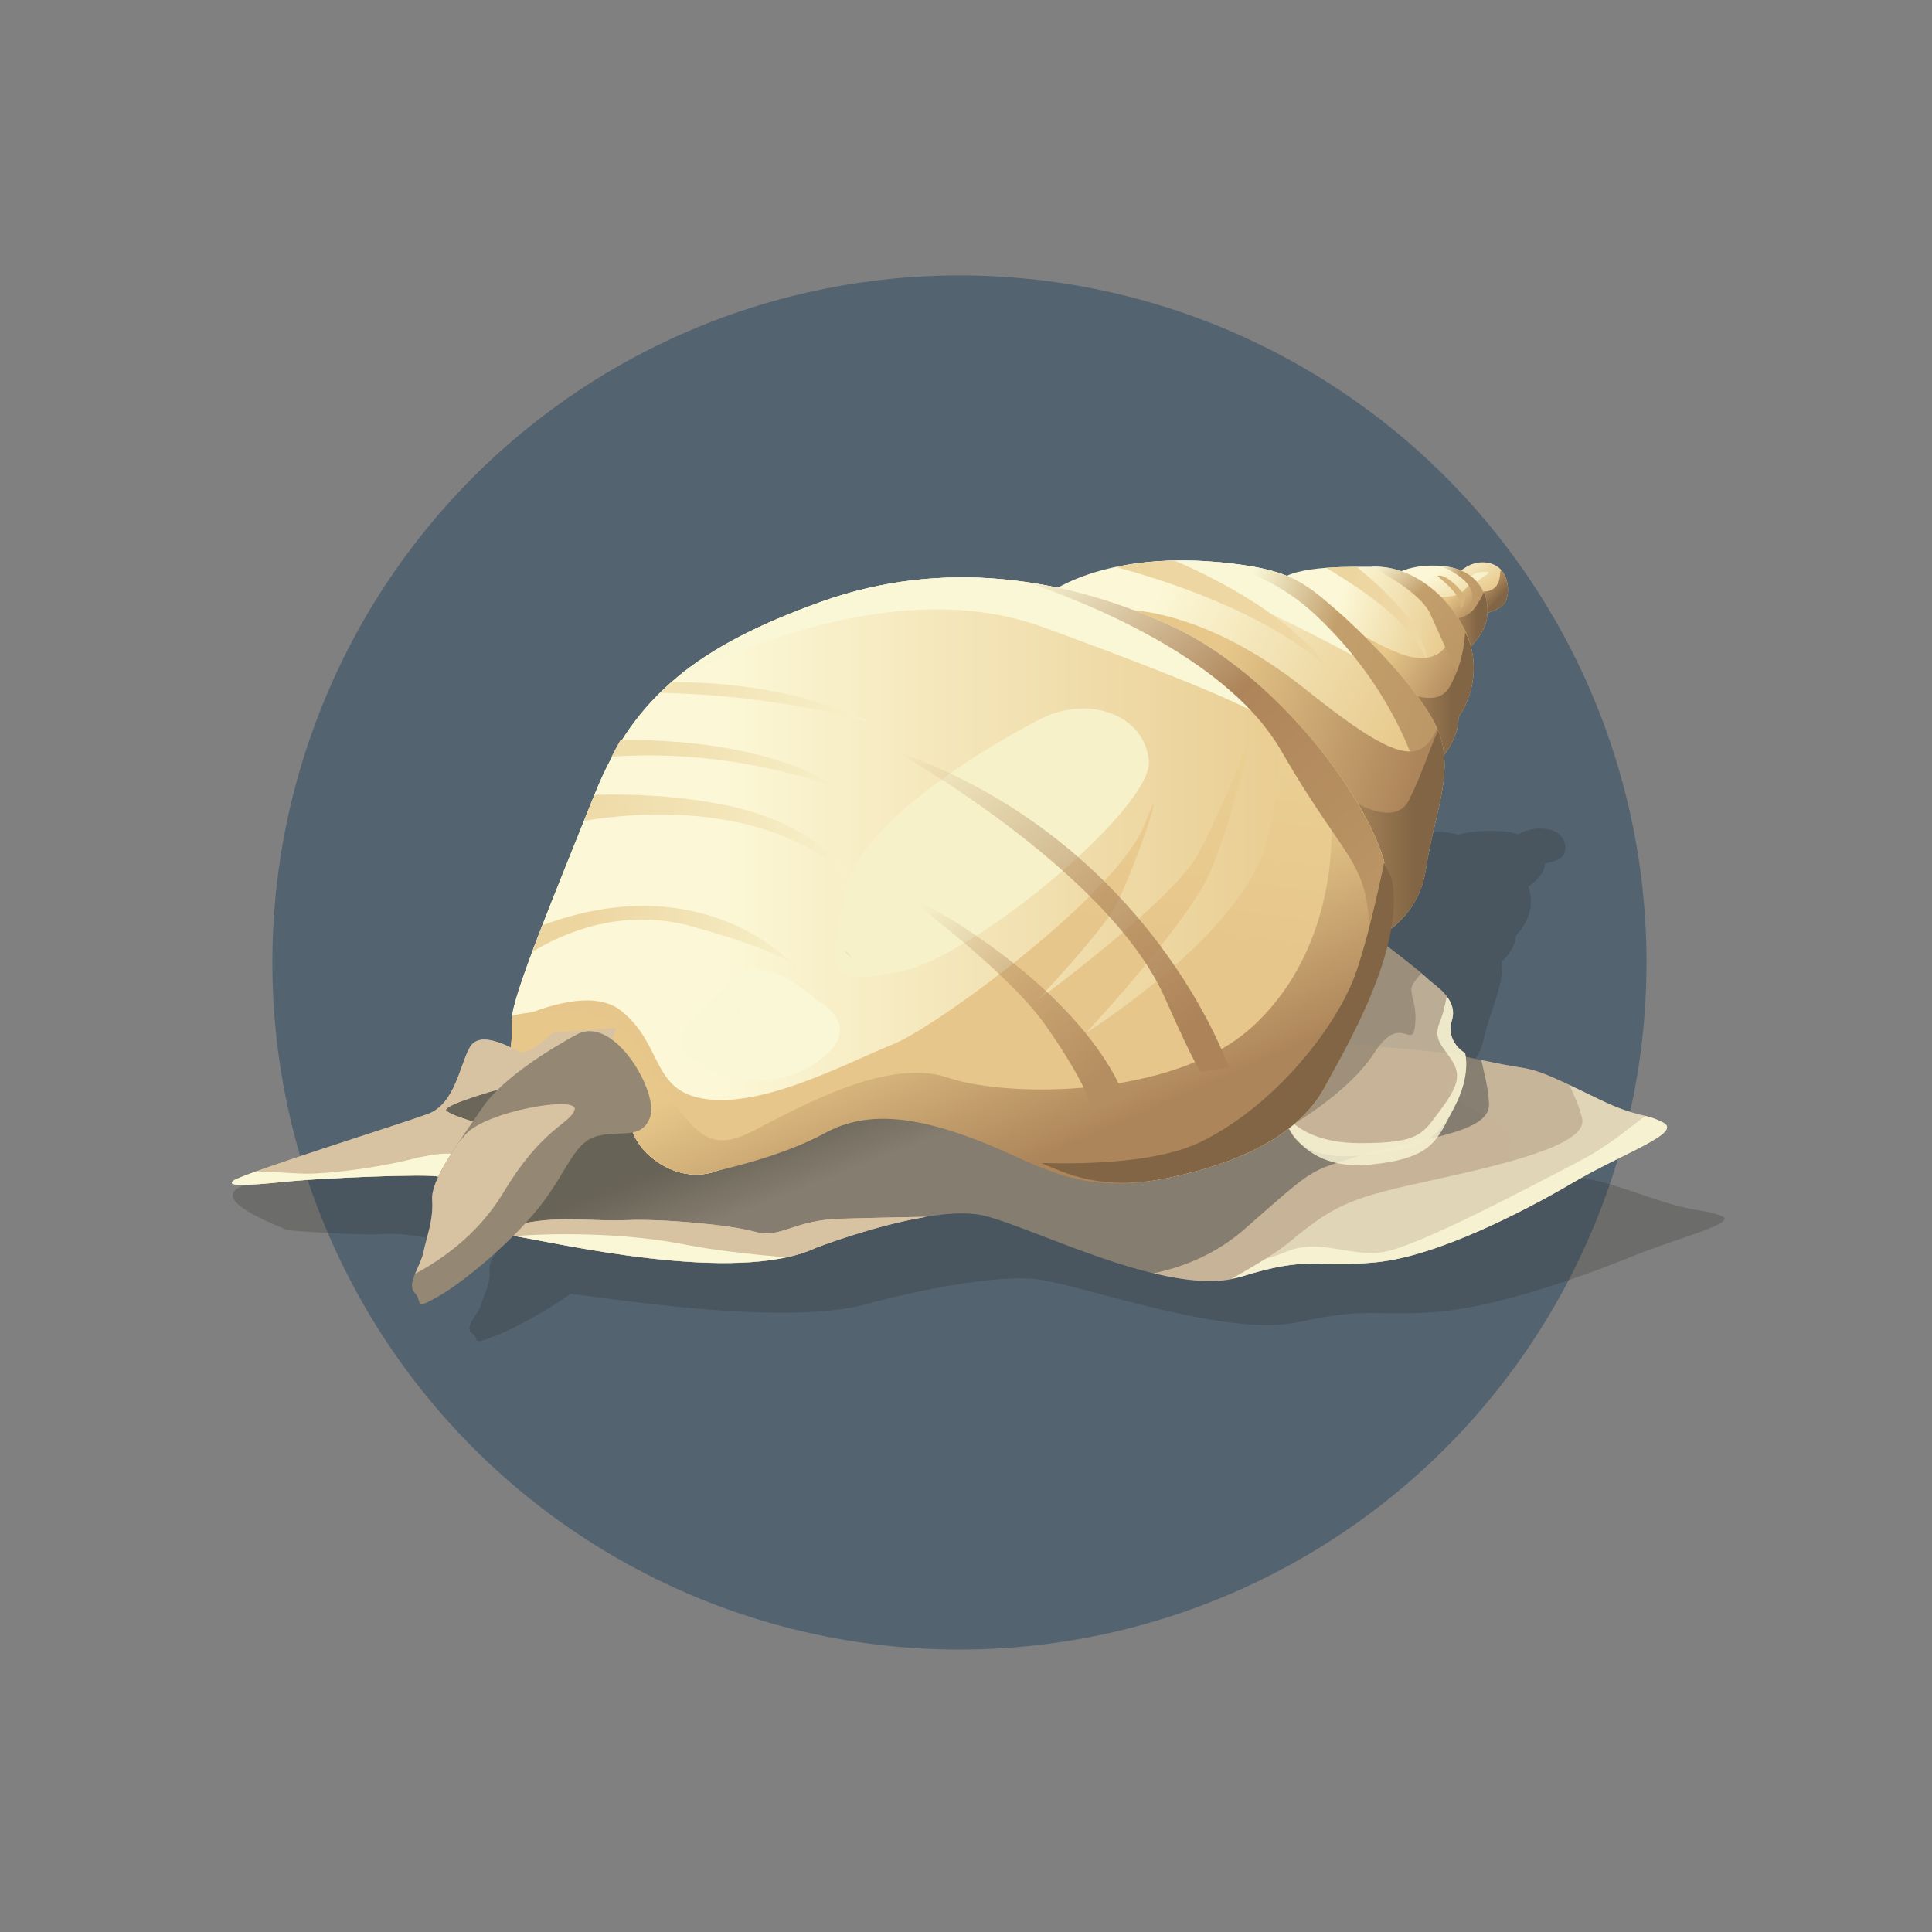 <?xml version="1.0" encoding="utf-8"?>
<!-- Generator: Adobe Illustrator 16.0.0, SVG Export Plug-In . SVG Version: 6.00 Build 0)  -->
<!DOCTYPE svg PUBLIC "-//W3C//DTD SVG 1.1//EN" "http://www.w3.org/Graphics/SVG/1.1/DTD/svg11.dtd">
<svg version="1.1" id="Calque_1" xmlns="http://www.w3.org/2000/svg" xmlns:xlink="http://www.w3.org/1999/xlink" x="0px" y="0px"
	 width="164.5px" height="164.5px" viewBox="0 0 164.5 164.5" enable-background="new 0 0 164.5 164.5" xml:space="preserve">
<rect x="0" y="0" width="164.5" height="164.5" fill="#808080" stroke="none"/>
<g>
	<circle opacity="0.4" fill="#133959" enable-background="new    " cx="81.692" cy="81.952" r="58.5"/>
	<g>
		<path opacity="0.2" fill="#1E1E1C" enable-background="new    " d="M146.532,103.514c-1.609-0.599-2.104-0.255-5.446-1.365
			c-3.342-1.113-4.951-1.713-6.684-1.883c-0.176-0.018-0.392-0.043-0.615-0.065c-0.042-0.009-0.08-0.013-0.123-0.017
			c-0.21-0.023-0.438-0.055-0.673-0.086c-0.072-0.009-0.142-0.018-0.216-0.027c-0.234-0.03-0.478-0.062-0.724-0.098
			c-0.067-0.01-0.138-0.021-0.207-0.029c-0.269-0.035-0.538-0.074-0.805-0.112c-0.478-0.067-0.938-0.136-1.345-0.194
			c-0.027-0.145-0.062-0.224-0.062-0.224s-1.669-0.644-1.112-1.924c0.063-0.15,0.088-0.296,0.088-0.431
			c0-0.063-0.021-0.123-0.031-0.183c-0.014-0.067-0.021-0.133-0.049-0.196c-0.033-0.082-0.082-0.16-0.135-0.236
			c-0.021-0.028-0.039-0.061-0.062-0.09c-0.071-0.095-0.156-0.181-0.248-0.267c-0.002-0.002-0.003-0.004-0.007-0.007l0,0
			c-0.526-0.475-1.29-0.814-1.601-1.03c-0.459-0.319-2.69-1.509-3.453-1.916c0.125-0.344,0.229-0.687,0.315-1.028
			c1.228-0.67,2.573-1.769,2.951-3.47c0.164-0.729,0.36-1.39,0.562-2.013l0,0c0.367-1.143,0.74-2.135,0.92-3.074
			c0.01-0.049,0.016-0.097,0.021-0.146c0.036-0.213,0.061-0.426,0.075-0.635c0.004-0.083,0.004-0.167,0.006-0.25
			c0.001-0.185-0.011-0.373-0.034-0.558c-0.002-0.025-0.001-0.05-0.004-0.075c0.08-0.075,0.158-0.151,0.236-0.229
			c0.031-0.034,0.062-0.064,0.095-0.1c0.028-0.031,0.06-0.067,0.088-0.099c0.063-0.073,0.126-0.145,0.188-0.22
			c0.039-0.053,0.074-0.106,0.111-0.159c0.027-0.041,0.057-0.082,0.084-0.122c0.026-0.043,0.057-0.083,0.081-0.128
			c0.025-0.042,0.044-0.084,0.064-0.127c0.054-0.1,0.102-0.201,0.14-0.305c0.014-0.028,0.02-0.056,0.031-0.083
			c0.013-0.045,0.025-0.088,0.04-0.133c0.045-0.171,0.077-0.345,0.077-0.523c0,0,0.557-0.519,0.938-1.359h0.003
			c0.002-0.007,0.004-0.016,0.01-0.024c0.063-0.151,0.125-0.308,0.177-0.479c0.017-0.06,0.028-0.123,0.044-0.184
			c0.035-0.14,0.068-0.279,0.086-0.43c0.016-0.124,0.011-0.255,0.012-0.383c0.002-0.109,0.014-0.213,0.002-0.327
			c-0.021-0.253-0.068-0.517-0.158-0.792c-0.017-0.056-0.043-0.113-0.063-0.169c0.138-0.102,0.271-0.208,0.396-0.316
			c0.021-0.018,0.039-0.034,0.06-0.052c0.141-0.125,0.276-0.251,0.394-0.382c0.002-0.003,0.004-0.005,0.006-0.006
			c0.113-0.126,0.207-0.255,0.291-0.385c0.02-0.03,0.035-0.061,0.053-0.091c0.074-0.131,0.138-0.263,0.168-0.395
			c0.031-0.123,0.045-0.243,0.054-0.363c0.076-0.014,0.153-0.028,0.231-0.046c0.041-0.009,0.08-0.02,0.121-0.029
			c0.088-0.022,0.178-0.046,0.268-0.074c0.035-0.011,0.072-0.023,0.111-0.036c0.121-0.041,0.236-0.085,0.345-0.138
			c0.014-0.005,0.022-0.013,0.032-0.019c0.097-0.048,0.183-0.104,0.259-0.163c0.021-0.018,0.043-0.036,0.063-0.054
			c0.077-0.071,0.146-0.146,0.188-0.233c0.057-0.115,0.087-0.245,0.106-0.381c0.004-0.031,0.004-0.062,0.006-0.094
			c0.008-0.119,0.002-0.238-0.021-0.36c-0.006-0.023-0.008-0.045-0.016-0.068c-0.148-0.648-0.758-1.276-2.123-1.276
			c-0.725,0-1.327,0.214-1.811,0.485c-0.043-0.013-0.091-0.02-0.134-0.033c-0.317-0.085-0.653-0.157-1.026-0.196
			c-0.209-0.022-0.418-0.032-0.627-0.043l0,0c-1.271-0.069-2.455,0.062-3.316,0.307c-0.702-0.168-1.434-0.264-2.182-0.264
			c-0.105,0-0.211,0-0.314,0l0,0c-0.893,0-1.776,0.002-2.624,0.021c-0.437,0.009-0.859,0.025-1.271,0.045l0,0
			c-1.314,0.067-2.484,0.201-3.361,0.469c-1.329-0.373-2.998-0.612-5.611-0.792c-0.673-0.047-1.359-0.08-2.053-0.097
			c-0.625-0.017-1.258-0.016-1.891-0.007h-0.002c-0.003,0-0.006,0-0.009,0c-1.46,0.021-2.928,0.115-4.354,0.293l-0.002,0.001h-0.002
			c-1.981,0.25-3.865,0.68-5.541,1.311c-0.838-0.125-1.688-0.234-2.539-0.323c-0.006,0-0.01-0.001-0.017-0.001h0.002
			c-5.672-0.584-11.62-0.337-17.569,1.131c-4.565,1.126-8.2,2.328-11.124,3.81c-0.006,0.003-0.01,0.006-0.015,0.008
			c-0.41,0.208-0.809,0.423-1.192,0.643c-0.001,0.001-0.003,0.002-0.003,0.002l0,0c-0.502,0.29-0.976,0.594-1.433,0.904
			c-0.001,0-0.001,0-0.001,0l0,0c-1.222,0.831-2.292,1.746-3.231,2.77c-0.045,0-0.084-0.001-0.13-0.001
			c-0.268,0.321-0.525,0.65-0.769,0.991c0.019-0.001,0.041-0.001,0.06-0.002c-0.533,0.676-1.023,1.394-1.47,2.166
			c-0.016,0.026-0.031,0.055-0.047,0.082c-0.001,0-0.001,0-0.001,0c-0.295,0.508-0.591,1.018-0.886,1.526l0,0
			c-1.256,2.153-2.504,4.289-3.547,6.146l0,0c-0.013,0.022-0.025,0.048-0.039,0.07c-0.141,0.25-0.279,0.497-0.41,0.736l0,0
			c-1.179,2.13-1.997,3.784-2.105,4.498l0,0c-0.005,0.052-0.02,0.113-0.02,0.154c0,0.052-0.003,0.104-0.003,0.158
			c-0.006,0.524-0.039,1.092-0.075,1.582c-1.104-0.359-2.818-0.853-3.512-0.031c-0.864,1.026-21.134,1.047-23.485,1.646
			c-2.224,0.567-2.925,1.634,3.106,4.038c0.008,0.003,5.789,0.48,8.386,0.311c2.601-0.17,8.281,1.448,9.271,1.619
			c0.009,0.002,0.02,0.008,0.029,0.01c-0.056,0.08-0.106,0.16-0.155,0.236c-0.017,0.027-0.035,0.057-0.052,0.084
			c-0.098,0.17-0.167,0.325-0.222,0.479c-0.015,0.043-0.028,0.083-0.039,0.125c-0.045,0.153-0.071,0.303-0.058,0.436
			c0.125,1.197-0.496,2.226-0.743,3.079c-0.03,0.105-0.076,0.215-0.131,0.326c-0.004,0.009-0.013,0.02-0.016,0.023
			c-0.397,0.771-1.24,1.601-0.595,2.043c0.742,0.515-0.247,1.113,2.103,0.172c1.635-0.651,4.154-2.051,6.292-3.529
			c0.049,0.007,0.096,0.02,0.145,0.021c0.163,0.019,0.365,0.043,0.589,0.069c0.041,0.004,0.077,0.009,0.117,0.013
			c0.188,0.025,0.403,0.054,0.627,0.082c4.944,0.648,18.167,2.521,24.29,0.521c0,0,0.04-0.01,0.062-0.018
			c0.031-0.008,0.077-0.021,0.126-0.032c0.02-0.005,0.044-0.011,0.064-0.017c1.053-0.271,5.277-1.32,9.156-1.76c0,0-0.002,0-0.004,0
			c1.861-0.21,3.646-0.283,4.955-0.059c3.141,0.541,9.719,2.734,15.412,3.537c0.012,0.002,0.023,0.004,0.037,0.004
			c0.539,0.076,1.068,0.138,1.588,0.187c0.189,0.019,0.377,0.034,0.564,0.048c0.199,0.014,0.396,0.024,0.59,0.035
			c0.33,0.016,0.652,0.024,0.967,0.024c0.114,0,0.227-0.003,0.338-0.007c0.323-0.004,0.637-0.021,0.94-0.047
			c0.106-0.01,0.208-0.019,0.31-0.028c0.358-0.04,0.709-0.089,1.041-0.16c5.939-1.283,6.311-0.515,11.512-0.854
			c5.197-0.342,12.623-2.992,16.832-4.703C143.064,105.311,148.143,104.111,146.532,103.514z"/>
		<g>
			
				<linearGradient id="SVGID_1_" gradientUnits="userSpaceOnUse" x1="167.217" y1="283.518" x2="170.93" y2="293.049" gradientTransform="matrix(1 0 0 1 -90 -194.5)">
				<stop  offset="0.22" style="stop-color:#6F6655"/>
				<stop  offset="0.801" style="stop-color:#948773"/>
			</linearGradient>
			<path opacity="0.8" fill="url(#SVGID_1_)" enable-background="new    " d="M69.474,106.243c0,0,9.902-3.839,14.358-2.724
				c4.457,1.113,15.845,7.057,21.786,5.198c5.942-1.856,6.313-0.741,11.512-1.237c5.199-0.494,12.625-4.332,16.834-6.808
				c4.208-2.478,9.286-4.209,7.675-5.075c-1.611-0.865-2.104-0.369-5.447-1.979c-3.342-1.609-4.949-2.476-6.685-2.724
				c-1.731-0.246-6.188-1.236-6.188-1.236l-35.895-3.344L64.03,86.688l-16.96,1.236c0,0-1.981,1.979-2.849,1.609
				c-0.865-0.372-3.341-1.857-4.208-0.372c-0.864,1.485-1.239,4.825-3.588,5.694c-2.352,0.865-15.843,5.076-16.585,5.693
				c-0.742,0.617,2.599,0.246,5.198,0c2.6-0.249,11.266-0.617,12.254-0.373c0.99,0.249,3.341,4.579,6.56,5.075
				C47.07,105.748,62.664,109.462,69.474,106.243z"/>
			<path fill="#D7C2A2" d="M69.474,106.243c0,0,4.937-1.909,9.409-2.64c-2.473,0.045-5.344,0.104-7.304,0.164
				c-4.084,0.123-5.076,1.73-7.304,1.111s-7.921-1.111-10.892-0.988c-2.973,0.125-5.447-0.371-8.665,0.246
				c-3.216,0.618-3.341-2.476-4.456-3.836c-1.113-1.361,0.868-3.341,0.868-4.084c0-0.742-1.98-0.865-3.095-1.609
				c-1.113-0.74,12.625-3.959,13.119-4.33c0.266-0.199,0.843-1.358,1.309-2.748l-5.392,0.396c0,0-1.981,1.979-2.849,1.609
				c-0.865-0.372-3.341-1.857-4.208-0.372c-0.864,1.484-1.239,4.826-3.588,5.693c-2.352,0.867-15.843,5.076-16.585,5.694
				c-0.742,0.617,2.599,0.246,5.198,0c2.6-0.249,11.266-0.618,12.254-0.373c0.99,0.249,3.341,4.579,6.56,5.075
				C47.07,105.748,62.664,109.462,69.474,106.243z"/>
			<path opacity="0.8" fill="#D7C2A2" enable-background="new    " d="M133.963,100.673c4.208-2.478,9.286-4.209,7.674-5.075
				c-1.611-0.867-2.104-0.371-5.445-1.979c-3.342-1.609-4.95-2.478-6.686-2.726c-0.788-0.109-2.14-0.377-3.38-0.635
				c0.249,1.107,0.597,2.417,0.658,3.732c0.124,2.598-6.437,2.97-10.957,4.394c-4.517,1.421-3.772,0.927-9.839,6.25
				c-2.504,2.199-5.318,3.269-7.768,3.777c2.766,0.663,5.396,0.935,7.396,0.31c5.94-1.857,6.312-0.744,11.512-1.238
				C122.328,106.986,129.753,103.148,133.963,100.673z"/>
			<path fill="#FCF8D7" d="M61.055,99.684c0,0,5.571-1.672,9.284-3.715c3.712-2.042,8.169-1.3,13.369,0.743
				c5.198,2.042,8.168,5.198,15.967,3.527c7.798-1.671,11.513-4.642,13.183-7.8c1.67-3.155,6.312-12.252,5.199-18.193
				s-9.468-16.896-18.381-20.981c-8.912-4.083-19.311-5.755-29.708-2.042c-10.398,3.714-15.966,7.984-19.31,16.339
				c-3.342,8.355-7.055,17.267-7.055,19.124c0,1.857-0.185,4.271-0.185,4.271s6.499-2.785,7.798-1.855
				c1.301,0.928,2.229,3.155,2.229,5.014c0,1.855,0.742,3.898,3.155,5.197C59.012,100.611,61.055,99.684,61.055,99.684z"/>
			
				<linearGradient id="SVGID_2_" gradientUnits="userSpaceOnUse" x1="213.43" y1="240.522" x2="216.399" y2="245.471" gradientTransform="matrix(1 0 0 1 -90 -194.5)">
				<stop  offset="0.232" style="stop-color:#FCF8D7"/>
				<stop  offset="0.956" style="stop-color:#E7C88A"/>
			</linearGradient>
			<path fill="url(#SVGID_2_)" d="M123.068,50.294c0,0,1.115-2.413,3.156-2.413c2.043,0,2.414,2.042,2.043,3.155
				c-0.371,1.115-2.414,1.3-2.414,1.3L123.068,50.294z"/>
			<path fill="#F8F2CB" d="M125.174,49.243c0,0,0.122-0.557,1.236-0.557c1.115,0-0.803,0.495-0.865,1.236
				C125.482,50.665,125.174,49.243,125.174,49.243z"/>
			
				<linearGradient id="SVGID_3_" gradientUnits="userSpaceOnUse" x1="216.525" y1="244.351" x2="218.011" y2="245.802" gradientTransform="matrix(1 0 0 1 -90 -194.5)">
				<stop  offset="0" style="stop-color:#B89163"/>
				<stop  offset="0.758" style="stop-color:#816544"/>
			</linearGradient>
			<path fill="url(#SVGID_3_)" d="M128.268,51.037c0.241-0.722,0.159-1.828-0.479-2.521c-0.035,0.146-0.064,0.302-0.079,0.479
				c-0.123,1.609-1.608,1.362-1.608,1.362s0.133,1.031,0.254,1.897C126.98,52.123,128.014,51.801,128.268,51.037z"/>
			
				<linearGradient id="SVGID_4_" gradientUnits="userSpaceOnUse" x1="210.498" y1="242.247" x2="214.459" y2="248.435" gradientTransform="matrix(1 0 0 1 -90 -194.5)">
				<stop  offset="0.232" style="stop-color:#FCF8D7"/>
				<stop  offset="0.956" style="stop-color:#E7C88A"/>
			</linearGradient>
			<path fill="url(#SVGID_4_)" d="M122.697,57.164c0,0,3.527-2.228,3.898-4.456c0.372-2.228-0.93-4.084-3.343-4.456
				c-2.413-0.371-4.642,0.372-5.196,1.3C117.5,50.48,122.697,57.164,122.697,57.164z"/>
			
				<linearGradient id="SVGID_5_" gradientUnits="userSpaceOnUse" x1="213.02" y1="244.273" x2="215.746" y2="246.936" gradientTransform="matrix(1 0 0 1 -90 -194.5)">
				<stop  offset="0.232" style="stop-color:#E7C88A"/>
				<stop  offset="1" style="stop-color:#AD855A"/>
			</linearGradient>
			<path fill="url(#SVGID_5_)" d="M122.016,50.728c0,0,1.859,0.433,2.726-0.557c0.864-0.989,1.235-0.061,1.176,0.434
				c-0.062,0.495,0.62,1.052-0.062,1.733c-0.681,0.681-0.271,1.024-1.064,0.976C124,53.266,124.436,53.7,124,53.266
				S122.016,50.728,122.016,50.728z"/>
			
				<linearGradient id="SVGID_6_" gradientUnits="userSpaceOnUse" x1="212.626" y1="245.251" x2="216.438" y2="245.251" gradientTransform="matrix(1 0 0 1 -90 -194.5)">
				<stop  offset="0" style="stop-color:#FAF7D7"/>
				<stop  offset="0.443" style="stop-color:#C29F6B"/>
				<stop  offset="0.995" style="stop-color:#BD9867"/>
			</linearGradient>
			<path fill="url(#SVGID_6_)" d="M124.788,53.312l1.649-2.593c-0.438-1.271-1.545-2.216-3.185-2.468
				c-0.21-0.032-0.419-0.046-0.627-0.062c1.115,0.458,2.903,1.413,2.731,2.786C125.166,52.533,124.896,53.127,124.788,53.312z"/>
			
				<linearGradient id="SVGID_7_" gradientUnits="userSpaceOnUse" x1="213.193" y1="247.272" x2="216.658" y2="247.272" gradientTransform="matrix(1 0 0 1 -90 -194.5)">
				<stop  offset="0" style="stop-color:#B89163"/>
				<stop  offset="0.758" style="stop-color:#816544"/>
			</linearGradient>
			<path fill="url(#SVGID_7_)" d="M126.333,50.406c-0.042,0.161-0.19,0.526-0.728,1.312c-0.805,1.177-2.412,0.99-2.412,0.99
				l1.966,2.429c0.69-0.728,1.295-1.577,1.437-2.429C126.736,51.868,126.637,51.082,126.333,50.406z"/>
			
				<linearGradient id="SVGID_8_" gradientUnits="userSpaceOnUse" x1="199.543" y1="248.664" x2="213.282" y2="252.749" gradientTransform="matrix(1 0 0 1 -90 -194.5)">
				<stop  offset="0.232" style="stop-color:#FCF8D7"/>
				<stop  offset="0.956" style="stop-color:#E7C88A"/>
			</linearGradient>
			<path fill="url(#SVGID_8_)" d="M121.212,66.077c0,0,2.972-2.228,2.972-5.013c0,0,1.856-2.415,1.113-5.756
				c-0.742-3.342-4.27-7.056-8.168-7.056c-3.9,0-7.798,0-8.912,1.857C107.102,51.965,121.212,66.077,121.212,66.077z"/>
			
				<linearGradient id="SVGID_9_" gradientUnits="userSpaceOnUse" x1="203.584" y1="245.36" x2="211.222" y2="247.631" gradientTransform="matrix(1 0 0 1 -90 -194.5)">
				<stop  offset="0" style="stop-color:#EDD5A0"/>
				<stop  offset="1" style="stop-color:#EED8A3"/>
			</linearGradient>
			<path fill="url(#SVGID_9_)" d="M116.385,48.995c-0.312-0.268-0.595-0.506-0.871-0.736c-0.897,0.008-1.775,0.029-2.597,0.09
				c1.89,1.119,4.935,3.076,6.531,4.916c1.762,2.032,1.987,2.823,1.981,3.105C121.523,55.788,121.5,53.392,116.385,48.995z"/>
			
				<linearGradient id="SVGID_10_" gradientUnits="userSpaceOnUse" x1="205.216" y1="250.115" x2="213.755" y2="254.756" gradientTransform="matrix(1 0 0 1 -90 -194.5)">
				<stop  offset="0.232" style="stop-color:#E7C88A"/>
				<stop  offset="1" style="stop-color:#AD855A"/>
			</linearGradient>
			<path fill="url(#SVGID_10_)" d="M125.296,55.308c-0.097-0.437-0.243-0.881-0.433-1.32c-0.602-0.253-1.049-0.335-1.146-0.165
				c-0.369,0.649-0.74,2.599-3.435,2.134c-2.693-0.464-8.818-4.734-8.818-4.734s5.938,9.469,7.427,11.976
				c0.969,1.638,1.857,2.318,2.564,2.675c0.691-0.585,2.727-2.494,2.727-4.81C124.184,61.063,126.04,58.649,125.296,55.308z"/>
			
				<linearGradient id="SVGID_11_" gradientUnits="userSpaceOnUse" x1="207.025" y1="242.482" x2="214.174" y2="249.724" gradientTransform="matrix(1 0 0 1 -90 -194.5)">
				<stop  offset="0" style="stop-color:#FAF7D7"/>
				<stop  offset="0.443" style="stop-color:#C29F6B"/>
				<stop  offset="0.995" style="stop-color:#BD9867"/>
			</linearGradient>
			<path fill="url(#SVGID_11_)" d="M117.128,48.252c-0.106,0-0.211,0.001-0.315,0.001c1.998,1.093,4.311,2.593,4.957,3.991
				c0.668,1.439,2.189,5.066,3.354,6.854c0.312-0.992,0.507-2.288,0.174-3.79C124.555,51.965,121.027,48.252,117.128,48.252z"/>
			
				<linearGradient id="SVGID_12_" gradientUnits="userSpaceOnUse" x1="208.333" y1="253.922" x2="215.473" y2="253.922" gradientTransform="matrix(1 0 0 1 -90 -194.5)">
				<stop  offset="0" style="stop-color:#B89163"/>
				<stop  offset="0.758" style="stop-color:#816544"/>
			</linearGradient>
			<path fill="url(#SVGID_12_)" d="M123.439,58.464c-1.299,2.321-5.106-0.278-5.106-0.278s2.585,6.59,4.003,6.833
				c0.841-0.914,1.848-2.332,1.848-3.955c0,0,1.856-2.415,1.113-5.756c-0.054-0.25-0.13-0.501-0.216-0.754
				c-0.181-0.46-0.341-0.731-0.341-0.731S124.74,56.143,123.439,58.464z"/>
			
				<linearGradient id="SVGID_13_" gradientUnits="userSpaceOnUse" x1="178.469" y1="246.131" x2="209.291" y2="262.595" gradientTransform="matrix(1 0 0 1 -90 -194.5)">
				<stop  offset="0.232" style="stop-color:#FCF8D7"/>
				<stop  offset="0.956" style="stop-color:#E7C88A"/>
			</linearGradient>
			<path fill="url(#SVGID_13_)" d="M116.199,80.373c0,0,4.457-1.485,5.199-6.313c0.742-4.827,2.228-7.797,1.299-11.14
				c-0.928-3.341-6.312-8.726-9.098-11.14c-2.785-2.414-4.084-3.342-9.656-3.898c-5.568-0.558-12.067,0.186-16.15,3.712
				C83.708,55.122,114.341,76.102,116.199,80.373z"/>
			<path fill="#FAF7D7" d="M95.63,48.157c2.925,0.375,6.331,1.168,9.738,2.756c9.036,4.208,12.007,6.189,12.007,6.189
				s-0.838-2.361-3.324-4.923c-0.154-0.139-0.307-0.275-0.451-0.399c-2.785-2.414-4.084-3.342-9.656-3.898
				C101.264,47.613,98.371,47.657,95.63,48.157z"/>
			
				<linearGradient id="SVGID_14_" gradientUnits="userSpaceOnUse" x1="194.252" y1="251.141" x2="211.986" y2="256.413" gradientTransform="matrix(1 0 0 1 -90 -194.5)">
				<stop  offset="0" style="stop-color:#FAF7D7"/>
				<stop  offset="0.443" style="stop-color:#C29F6B"/>
				<stop  offset="0.995" style="stop-color:#BD9867"/>
			</linearGradient>
			<path fill="url(#SVGID_14_)" d="M122.697,62.92c-0.928-3.341-6.312-8.726-9.098-11.14c-2.785-2.414-4.084-3.342-9.656-3.898
				c-0.119-0.012-0.244-0.015-0.364-0.025c2.683,0.68,5.772,1.996,8.476,4.542c6.437,6.065,8.911,12.997,9.654,17.206
				c0.1,0.573,0.182,1.08,0.251,1.544C122.676,67.928,123.422,65.531,122.697,62.92z"/>
			
				<linearGradient id="SVGID_15_" gradientUnits="userSpaceOnUse" x1="185.996" y1="257.404" x2="209.189" y2="264.299" gradientTransform="matrix(1 0 0 1 -90 -194.5)">
				<stop  offset="0.232" style="stop-color:#E7C88A"/>
				<stop  offset="1" style="stop-color:#AD855A"/>
			</linearGradient>
			<path fill="url(#SVGID_15_)" d="M116.199,80.373c0,0,4.457-1.485,5.199-6.313c0.742-4.827,2.228-7.797,1.299-11.14
				c-0.08-0.286-0.202-0.592-0.342-0.905c-1.399,3.193-3.558,2.787-11.168-3.304c-9.285-7.427-16.215-6.807-16.215-6.807
				s6.545,9.757,8.799,17.136C109.833,74.057,115.438,78.621,116.199,80.373z"/>
			
				<linearGradient id="SVGID_16_" gradientUnits="userSpaceOnUse" x1="202.769" y1="265.787" x2="212.993" y2="265.787" gradientTransform="matrix(1 0 0 1 -90 -194.5)">
				<stop  offset="0" style="stop-color:#B89163"/>
				<stop  offset="0.758" style="stop-color:#816544"/>
			</linearGradient>
			<path fill="url(#SVGID_16_)" d="M122.439,62.2c-0.558,1.173-1.377,3.742-2.467,5.917c-1.486,2.971-6.652-1.112-6.652-1.112
				s0.291,6.467-0.551,9.64c1.822,1.647,3.097,2.96,3.43,3.728c0,0,4.457-1.485,5.199-6.313c0.742-4.827,2.228-7.797,1.299-11.14
				C122.635,62.69,122.544,62.449,122.439,62.2z"/>
			<path opacity="0.8" fill="#D7C2A2" enable-background="new    " d="M109.702,95.969c0,0,0.741,2.971,6.125,2.415
				c5.385-0.558,6.499-1.301,7.983-4.086c1.484-2.786,0.93-4.64,0.93-4.64s-1.672-0.93-1.114-2.785
				c0.558-1.857-1.483-2.973-2.041-3.527c-0.558-0.559-3.715-2.972-3.715-2.972S110.073,93.555,109.702,95.969z"/>
			<path opacity="0.8" fill="#948773" enable-background="new    " d="M117.005,89.657c2.226-3.468,3.218-0.249,3.466-2.229
				c0.246-1.979-0.498-2.723-0.248-3.465c0.075-0.23,0.401-0.637,0.801-1.107c-1.08-0.895-3.152-2.48-3.152-2.48
				s-7.797,13.184-8.168,15.596C109.702,95.969,114.775,93.123,117.005,89.657z"/>
			<path opacity="0.8" fill="#FAF7D7" enable-background="new    " d="M124.74,89.657c0,0-1.672-0.931-1.114-2.785
				c0.246-0.822-0.024-1.491-0.442-2.038c-0.127,0.617-0.281,1.436-0.609,2.223c-0.617,1.484,0.371,2.104,1.115,3.342
				c0.742,1.237,0.371,2.229-1.115,4.209c-1.484,1.98-1.731,2.723-6.809,2.723c-3.41,0-5.139-1.17-5.91-1.939
				c-0.078,0.232-0.131,0.43-0.153,0.58c0,0,1.596,3.747,6.979,3.19c5.385-0.558,5.645-2.076,7.129-4.861
				C125.296,91.512,124.74,89.657,124.74,89.657z"/>
			
				<linearGradient id="SVGID_17_" gradientUnits="userSpaceOnUse" x1="133.418" y1="269.435" x2="208.227" y2="269.435" gradientTransform="matrix(1 0 0 1 -90 -194.5)">
				<stop  offset="0.232" style="stop-color:#FCF8D7"/>
				<stop  offset="0.956" style="stop-color:#E7C88A"/>
			</linearGradient>
			<path fill="url(#SVGID_17_)" d="M61.055,99.684c0,0,5.571-1.672,9.284-3.715c3.712-2.042,8.169-1.3,13.369,0.743
				c5.198,2.042,8.168,5.198,15.967,3.527c7.798-1.671,11.513-4.642,13.183-7.8c1.67-3.155,6.312-12.252,5.199-18.193
				s-9.468-16.896-18.381-20.981c-8.912-4.083-19.311-5.755-29.708-2.042c-10.398,3.714-15.966,7.984-19.31,16.339
				c-3.342,8.355-7.055,17.267-7.055,19.124c0,1.857-0.185,4.271-0.185,4.271s6.499-2.785,7.798-1.855
				c1.301,0.928,2.229,3.155,2.229,5.014c0,1.855,0.742,3.898,3.155,5.197C59.012,100.611,61.055,99.684,61.055,99.684z"/>
			<path fill="#FAF7D7" d="M69.596,85.198c0,0-4.828-4.579-7.303-1.733c-2.474,2.846-6.065,4.456-3.341,6.684
				c2.723,2.229,7.674,2.725,11.14-0.123C73.558,87.18,69.596,85.198,69.596,85.198z"/>
			<path fill="#F7F1CA" d="M88.411,61.308c0,0-14.978,7.551-16.463,14.607c-1.484,7.056-1.608,8.044,4.706,6.807
				c6.311-1.238,21.538-13.987,21.167-17.947C97.448,60.813,92.622,59.081,88.411,61.308z"/>
			<g>
				
					<linearGradient id="SVGID_18_" gradientUnits="userSpaceOnUse" x1="196.926" y1="255.879" x2="196.956" y2="255.659" gradientTransform="matrix(1 0 0 1 -90 -194.5)">
					<stop  offset="0.232" style="stop-color:#E7C68B"/>
					<stop  offset="1" style="stop-color:#FCF8D7"/>
				</linearGradient>
				<path fill="url(#SVGID_18_)" d="M106.875,61.545c0.052-0.159,0.091-0.292,0.104-0.357
					C106.998,61.072,106.957,61.225,106.875,61.545z"/>
				
					<linearGradient id="SVGID_19_" gradientUnits="userSpaceOnUse" x1="170.769" y1="277.661" x2="174.197" y2="252.314" gradientTransform="matrix(1 0 0 1 -90 -194.5)">
					<stop  offset="0.232" style="stop-color:#E7C68B"/>
					<stop  offset="1" style="stop-color:#EBD094"/>
				</linearGradient>
				<path fill="url(#SVGID_19_)" d="M108.396,59.447c0.42,2.054,0.969,6.538-0.554,12.261c-2.104,7.922-15.348,16.215-15.348,16.215
					s8.542-9.16,10.521-13.617c1.674-3.761,3.428-11.029,3.858-12.762c-0.517,1.605-2.937,7.55-4.851,11.154
					C99.921,76.66,88.288,85.2,88.288,85.2s4.58-4.827,6.312-7.427c1.731-2.599,5.2-13.492,2.851-7.55
					c-2.354,5.941-17.701,17.205-21.414,18.691c-3.715,1.484-10.522,5.197-15.598,4.703c-5.075-0.496-3.837-4.579-7.548-7.551
					c-2.28-1.823-6.425-0.475-9.287,0.841c-0.014,1.821-0.183,4.049-0.183,4.049s6.499-2.785,7.798-1.856
					c1.301,0.928,2.229,3.156,2.229,5.014c0,1.855,0.742,3.898,3.155,5.199c2.414,1.299,4.456,0.371,4.456,0.371
					s5.571-1.67,9.284-3.713c3.712-2.043,8.169-1.301,13.369,0.742c5.198,2.042,8.168,5.198,15.969,3.527
					c7.797-1.67,11.512-4.643,13.182-7.799s6.312-12.253,5.199-18.194C117.324,70.349,113.473,64.305,108.396,59.447z"/>
			</g>
			
				<linearGradient id="SVGID_20_" gradientUnits="userSpaceOnUse" x1="168.975" y1="272.693" x2="178.012" y2="293.365" gradientTransform="matrix(1 0 0 1 -90 -194.5)">
				<stop  offset="0.232" style="stop-color:#E7C88A"/>
				<stop  offset="1" style="stop-color:#AD855A"/>
			</linearGradient>
			<path fill="url(#SVGID_20_)" d="M112.59,64.058c-0.008,0.2,0.01,0.429,0.082,0.719c1.734,6.932,0.495,16.834-6.189,22.775
				c-6.683,5.941-20.67,5.941-25.747,4.208c-5.075-1.732-12.377,2.352-16.461,4.456s-5.199,0.619-9.779-6.808
				c-2.256-3.655-6.819-3.77-10.872-2.947c-0.007,0.076-0.021,0.164-0.021,0.225c0,1.855-0.185,4.271-0.185,4.271
				s6.499-2.785,7.798-1.855c1.301,0.928,2.229,3.155,2.229,5.014c0,1.855,0.742,3.898,3.155,5.199
				c2.414,1.299,4.456,0.371,4.456,0.371s5.477-1.17,9.189-3.211c3.713-2.043,8.09-1.312,13.29,0.729
				c5.197,2.042,8.342,4.71,16.141,3.039c7.799-1.67,11.512-4.643,13.184-7.801c1.67-3.154,6.312-12.251,5.199-18.192
				C117.546,71.522,115.5,67.744,112.59,64.058z"/>
			<path fill="#FAF7D7" d="M57.633,57.682c7.714-3.56,20.288-8.25,31.149-4.293c15.968,5.818,18.071,7.303,18.071,7.303
				s-0.138-1.448-0.972-3.469c-1.978-1.602-4.073-2.98-6.208-3.958c-8.912-4.083-19.311-5.755-29.708-2.042
				C64.748,53.087,60.749,55.092,57.633,57.682z"/>
			
				<linearGradient id="SVGID_21_" gradientUnits="userSpaceOnUse" x1="179.467" y1="240.738" x2="209.667" y2="274.404" gradientTransform="matrix(1 0 0 1 -90 -194.5)">
				<stop  offset="0" style="stop-color:#FAF7D7"/>
				<stop  offset="0.443" style="stop-color:#AE855A"/>
				<stop  offset="0.995" style="stop-color:#BD9867"/>
			</linearGradient>
			<path fill="url(#SVGID_21_)" d="M116.477,84.453c1.242-3.429,2.14-7.217,1.58-10.207c-1.113-5.941-9.469-16.896-18.382-20.981
				c-3.813-1.748-7.899-3.047-12.14-3.679c6.066,2.103,17.227,6.83,21.546,14.324c6.065,10.521,7.672,9.035,7.549,17.7
				C116.617,82.589,116.559,83.536,116.477,84.453z"/>
			<path fill="#816544" d="M118.52,74.896c-0.045-0.257-0.586-1.183-0.662-1.458c-0.619,2.965-1.541,6.979-2.463,9.535
				c-1.608,4.455-6.806,11.142-13.121,14.234c-3.461,1.699-9.153,1.939-13.592,1.814c2.918,1.354,5.942,2.302,10.994,1.218
				c7.799-1.671,11.512-4.642,13.184-7.8C114.527,89.285,119.634,80.836,118.52,74.896z"/>
			<g>
				
					<linearGradient id="SVGID_22_" gradientUnits="userSpaceOnUse" x1="157.567" y1="276.738" x2="157.751" y2="276.744" gradientTransform="matrix(1 0 0 1 -90 -194.5)">
					<stop  offset="0.232" style="stop-color:#E7C68B"/>
					<stop  offset="1" style="stop-color:#F7F1CA"/>
				</linearGradient>
				<path fill="url(#SVGID_22_)" d="M67.53,82.126c0.14,0.145,0.211,0.228,0.211,0.228S67.711,82.277,67.53,82.126z"/>
				
					<linearGradient id="SVGID_23_" gradientUnits="userSpaceOnUse" x1="139.482" y1="273.777" x2="158.164" y2="274.335" gradientTransform="matrix(1 0 0 1 -90 -194.5)">
					<stop  offset="0" style="stop-color:#EDD5A0"/>
					<stop  offset="1" style="stop-color:#F7F1CA"/>
				</linearGradient>
				<path fill="url(#SVGID_23_)" d="M46.178,78.785c-0.308,0.797-0.601,1.561-0.867,2.274c2.324-1.44,7.479-3.893,13.642-2.172
					c6.237,1.743,8.053,2.805,8.577,3.238C66.225,80.779,58.881,74.084,46.178,78.785z"/>
			</g>
			<g>
				
					<linearGradient id="SVGID_24_" gradientUnits="userSpaceOnUse" x1="152.859" y1="280.544" x2="153.015" y2="280.549" gradientTransform="matrix(1 0 0 1 -90 -194.5)">
					<stop  offset="0.232" style="stop-color:#E7C68B"/>
					<stop  offset="1" style="stop-color:#F7F1CA"/>
				</linearGradient>
				<path fill="url(#SVGID_24_)" d="M62.827,85.932c0.119,0.146,0.178,0.229,0.178,0.229S62.981,86.083,62.827,85.932z"/>
			</g>
			<g>
				
					<linearGradient id="SVGID_25_" gradientUnits="userSpaceOnUse" x1="161.769" y1="275.778" x2="162.59" y2="275.86" gradientTransform="matrix(1 0 0 1 -90 -194.5)">
					<stop  offset="0.232" style="stop-color:#E7C68B"/>
					<stop  offset="1" style="stop-color:#F7F1CA"/>
				</linearGradient>
				<path fill="url(#SVGID_25_)" d="M71.922,80.917c0.418,0.499,0.646,0.818,0.646,0.818S72.661,81.535,71.922,80.917z"/>
			</g>
			
				<linearGradient id="SVGID_26_" gradientUnits="userSpaceOnUse" x1="134.968" y1="263.773" x2="162.832" y2="266.538" gradientTransform="matrix(1 0 0 1 -90 -194.5)">
				<stop  offset="0" style="stop-color:#EDD5A0"/>
				<stop  offset="1" style="stop-color:#F7F1CA"/>
			</linearGradient>
			<path fill="url(#SVGID_26_)" d="M72.259,74.586c0,0-2.475-4.455-10.645-6.065c-4.186-0.824-8.137-0.932-11.002-0.842
				c-0.297,0.736-0.591,1.473-0.887,2.209C54.052,69.167,65.036,68.145,72.259,74.586z"/>
			
				<linearGradient id="SVGID_27_" gradientUnits="userSpaceOnUse" x1="140.838" y1="258.249" x2="162.896" y2="260.438" gradientTransform="matrix(1 0 0 1 -90 -194.5)">
				<stop  offset="0.217" style="stop-color:#F0DEAD"/>
				<stop  offset="1" style="stop-color:#F7F1CA"/>
			</linearGradient>
			<path fill="url(#SVGID_27_)" d="M52.068,64.431c3.526-0.262,10.791-0.294,19.137,2.605c0,0-5.083-4.104-18.367-4.038
				C52.57,63.46,52.313,63.938,52.068,64.431z"/>
			
				<linearGradient id="SVGID_28_" gradientUnits="userSpaceOnUse" x1="149.517" y1="254.106" x2="164.647" y2="254.557" gradientTransform="matrix(1 0 0 1 -90 -194.5)">
				<stop  offset="0" style="stop-color:#F2E3B5"/>
				<stop  offset="1" style="stop-color:#F7F1CA"/>
			</linearGradient>
			<path fill="url(#SVGID_28_)" d="M74.144,61.528c0,0-6.232-3.484-16.959-3.451c-0.34,0.298-0.668,0.601-0.985,0.914
				C60.688,59.084,67.27,59.615,74.144,61.528z"/>
			
				<linearGradient id="SVGID_29_" gradientUnits="userSpaceOnUse" x1="169.142" y1="270.722" x2="184.924" y2="287.99" gradientTransform="matrix(1 0 0 1 -90 -194.5)">
				<stop  offset="0" style="stop-color:#AF875C;stop-opacity:0"/>
				<stop  offset="0.914" style="stop-color:#B48D60"/>
			</linearGradient>
			<path fill="url(#SVGID_29_)" d="M95.837,93.742c0,0-1.854-7.303-14.853-15.473l-5.073-2.848c0,0,9.653,6.933,13.118,11.886
				c3.466,4.949,3.838,6.808,3.838,6.808L95.837,93.742z"/>
			
				<linearGradient id="SVGID_30_" gradientUnits="userSpaceOnUse" x1="168.416" y1="256.401" x2="194.396" y2="285.597" gradientTransform="matrix(1 0 0 1 -90 -194.5)">
				<stop  offset="0" style="stop-color:#AD845A;stop-opacity:0"/>
				<stop  offset="0.872" style="stop-color:#AD845A"/>
			</linearGradient>
			<path fill="url(#SVGID_30_)" d="M104.627,90.893c0,0-6.561-19.309-28.469-26.981c0,0,18.195,10.15,23.021,21.042
				c2.854,6.438,3.094,6.312,3.094,6.312L104.627,90.893z"/>
			
				<linearGradient id="SVGID_31_" gradientUnits="userSpaceOnUse" x1="185.003" y1="246.793" x2="203.043" y2="246.793" gradientTransform="matrix(1 0 0 1 -90 -194.5)">
				<stop  offset="0" style="stop-color:#EDD5A0"/>
				<stop  offset="1" style="stop-color:#EED8A3"/>
			</linearGradient>
			<path fill="url(#SVGID_31_)" d="M113.043,56.855c0,0-2.875-4.748-13.045-9.125c-1.682,0.035-3.367,0.209-4.995,0.553
				C98.83,49.293,107.637,52.016,113.043,56.855z"/>
			<g>
				
					<linearGradient id="SVGID_32_" gradientUnits="userSpaceOnUse" x1="211.409" y1="250.941" x2="211.421" y2="250.945" gradientTransform="matrix(1 0 0 1 -90 -194.5)">
					<stop  offset="0" style="stop-color:#EDD5A0"/>
					<stop  offset="1" style="stop-color:#EED8A3"/>
				</linearGradient>
				<path fill="url(#SVGID_32_)" d="M121.43,56.37c-0.015,0.093-0.031,0.145-0.031,0.145S121.428,56.475,121.43,56.37z"/>
			</g>
			<g>
				
					<linearGradient id="SVGID_33_" gradientUnits="userSpaceOnUse" x1="214.74" y1="247.851" x2="214.789" y2="247.851" gradientTransform="matrix(1 0 0 1 -90 -194.5)">
					<stop  offset="0" style="stop-color:#FAF7D7"/>
					<stop  offset="0.443" style="stop-color:#C29F6B"/>
					<stop  offset="0.995" style="stop-color:#BD9867"/>
				</linearGradient>
				<path fill="url(#SVGID_33_)" d="M124.788,53.312l-0.048,0.076C124.74,53.389,124.76,53.363,124.788,53.312z"/>
			</g>
			<path fill="#D4B27A" d="M122.391,49.057c0,0,1.854,1.423,1.916,2.29c0.062,0.867,0.312,0.186,0.435-0.31
				C124.863,50.542,123.008,48.687,122.391,49.057z"/>
			<g>
				<path fill="#D7C2A2" d="M69.474,106.243c0,0,4.937-1.909,9.409-2.64c-2.473,0.045-5.344,0.104-7.304,0.164
					c-4.084,0.123-5.076,1.73-7.304,1.111s-7.921-1.111-10.892-0.988c-2.973,0.125-5.447-0.371-8.665,0.246
					c-3.216,0.618-3.341-2.476-4.456-3.836c-1.113-1.361,0.868-3.341,0.868-4.084c0-0.742-1.98-0.865-3.095-1.609
					c-1.113-0.74,12.625-3.959,13.119-4.33c0.266-0.199,0.843-1.358,1.309-2.748l-5.392,0.396c0,0-1.981,1.979-2.849,1.609
					c-0.865-0.372-3.341-1.857-4.208-0.372c-0.864,1.484-1.239,4.826-3.588,5.693c-2.352,0.867-15.843,5.076-16.585,5.694
					c-0.742,0.617,2.599,0.246,5.198,0c2.6-0.249,11.266-0.618,12.254-0.373c0.99,0.249,3.341,4.579,6.56,5.075
					C47.07,105.748,62.664,109.462,69.474,106.243z"/>
			</g>
			<path fill="#FAF7D7" d="M37.291,100.177c0.035,0.009,0.077,0.034,0.115,0.052c0.875-0.688,1.865-1.229,1.865-1.535
				c0-0.498-1.237-0.742-4.207,0c-2.971,0.742-6.931,1.238-8.912,1.238c-0.99,0-2.715-0.154-4.323-0.201
				c-1.079,0.39-1.833,0.688-1.99,0.819c-0.742,0.617,2.599,0.246,5.198,0C27.637,100.302,36.303,99.932,37.291,100.177z"/>
			<path fill="#948773" d="M49.174,88.047c0,0-5.941,3.096-8.045,6.189c-2.107,3.095-4.458,6.188-4.334,7.922
				c0.125,1.732-0.495,3.219-0.742,4.457c-0.248,1.236-1.486,2.722-0.742,3.465c0.742,0.74-0.247,1.609,2.103,0.248
				c2.352-1.363,6.562-4.952,8.789-7.924c2.23-2.969,2.722-5.197,4.702-5.692c1.983-0.495,3.715,0.372,4.457-1.608
				C56.105,93.123,52.393,86.438,49.174,88.047z"/>
			<path opacity="0.5" fill="#FAF7D7" enable-background="new    " d="M141.637,95.598c-1.611-0.867-2.104-0.371-5.445-1.979
				c-0.984-0.476-1.807-0.876-2.537-1.226c0.232,0.657,0.754,1.563,1.054,2.834c0.495,2.104-5.694,3.713-12.503,5.199
				c-6.811,1.484-8.417,1.979-12.251,5.198c-1.144,0.955-2.998,2.099-5.06,3.231c0.24-0.047,0.5-0.067,0.726-0.139
				c5.94-1.855,6.312-0.742,11.512-1.236c5.199-0.496,12.625-4.332,16.834-6.809C138.17,98.195,143.249,96.464,141.637,95.598z"/>
			<g>
				<path fill="#FAF7D7" d="M58.459,105.994c-5.571-1.114-11.887-0.989-14.608-0.742c2.861,0.439,15.481,3.41,23.035,1.811
					C63.77,106.779,60.607,106.425,58.459,105.994z"/>
			</g>
			<path fill="#D7C2A2" d="M48.926,94.482c0.371-1.235-7.549,0.125-9.283,2.104c-0.16,0.184-0.379,0.439-0.621,0.729
				c-1.299,1.946-2.309,3.694-2.226,4.844c0.125,1.732-0.495,3.219-0.742,4.457c-0.119,0.592-0.463,1.24-0.709,1.838
				c1.972-1.036,5.292-3.202,7.518-6.914C46.203,95.969,48.554,95.721,48.926,94.482z"/>
			<path opacity="0.8" fill="#FAF7D7" enable-background="new    " d="M141.637,95.598c-0.603-0.324-1.05-0.459-1.55-0.582
				c-1.528,1.152-3.26,2.613-5.39,3.729c-4.348,2.276-14.081,7.455-16.98,7.866c-2.898,0.414-5.384-1.241-8.283,0
				c-0.445,0.191-1.035,0.388-1.701,0.582c-0.854,0.541-1.82,1.103-2.84,1.662c0.239-0.047,0.5-0.066,0.725-0.138
				c5.941-1.856,6.312-0.743,11.512-1.237c5.199-0.496,12.625-4.332,16.834-6.808C138.17,98.195,143.249,96.464,141.637,95.598z"/>
		</g>
	</g>
</g>
</svg>
